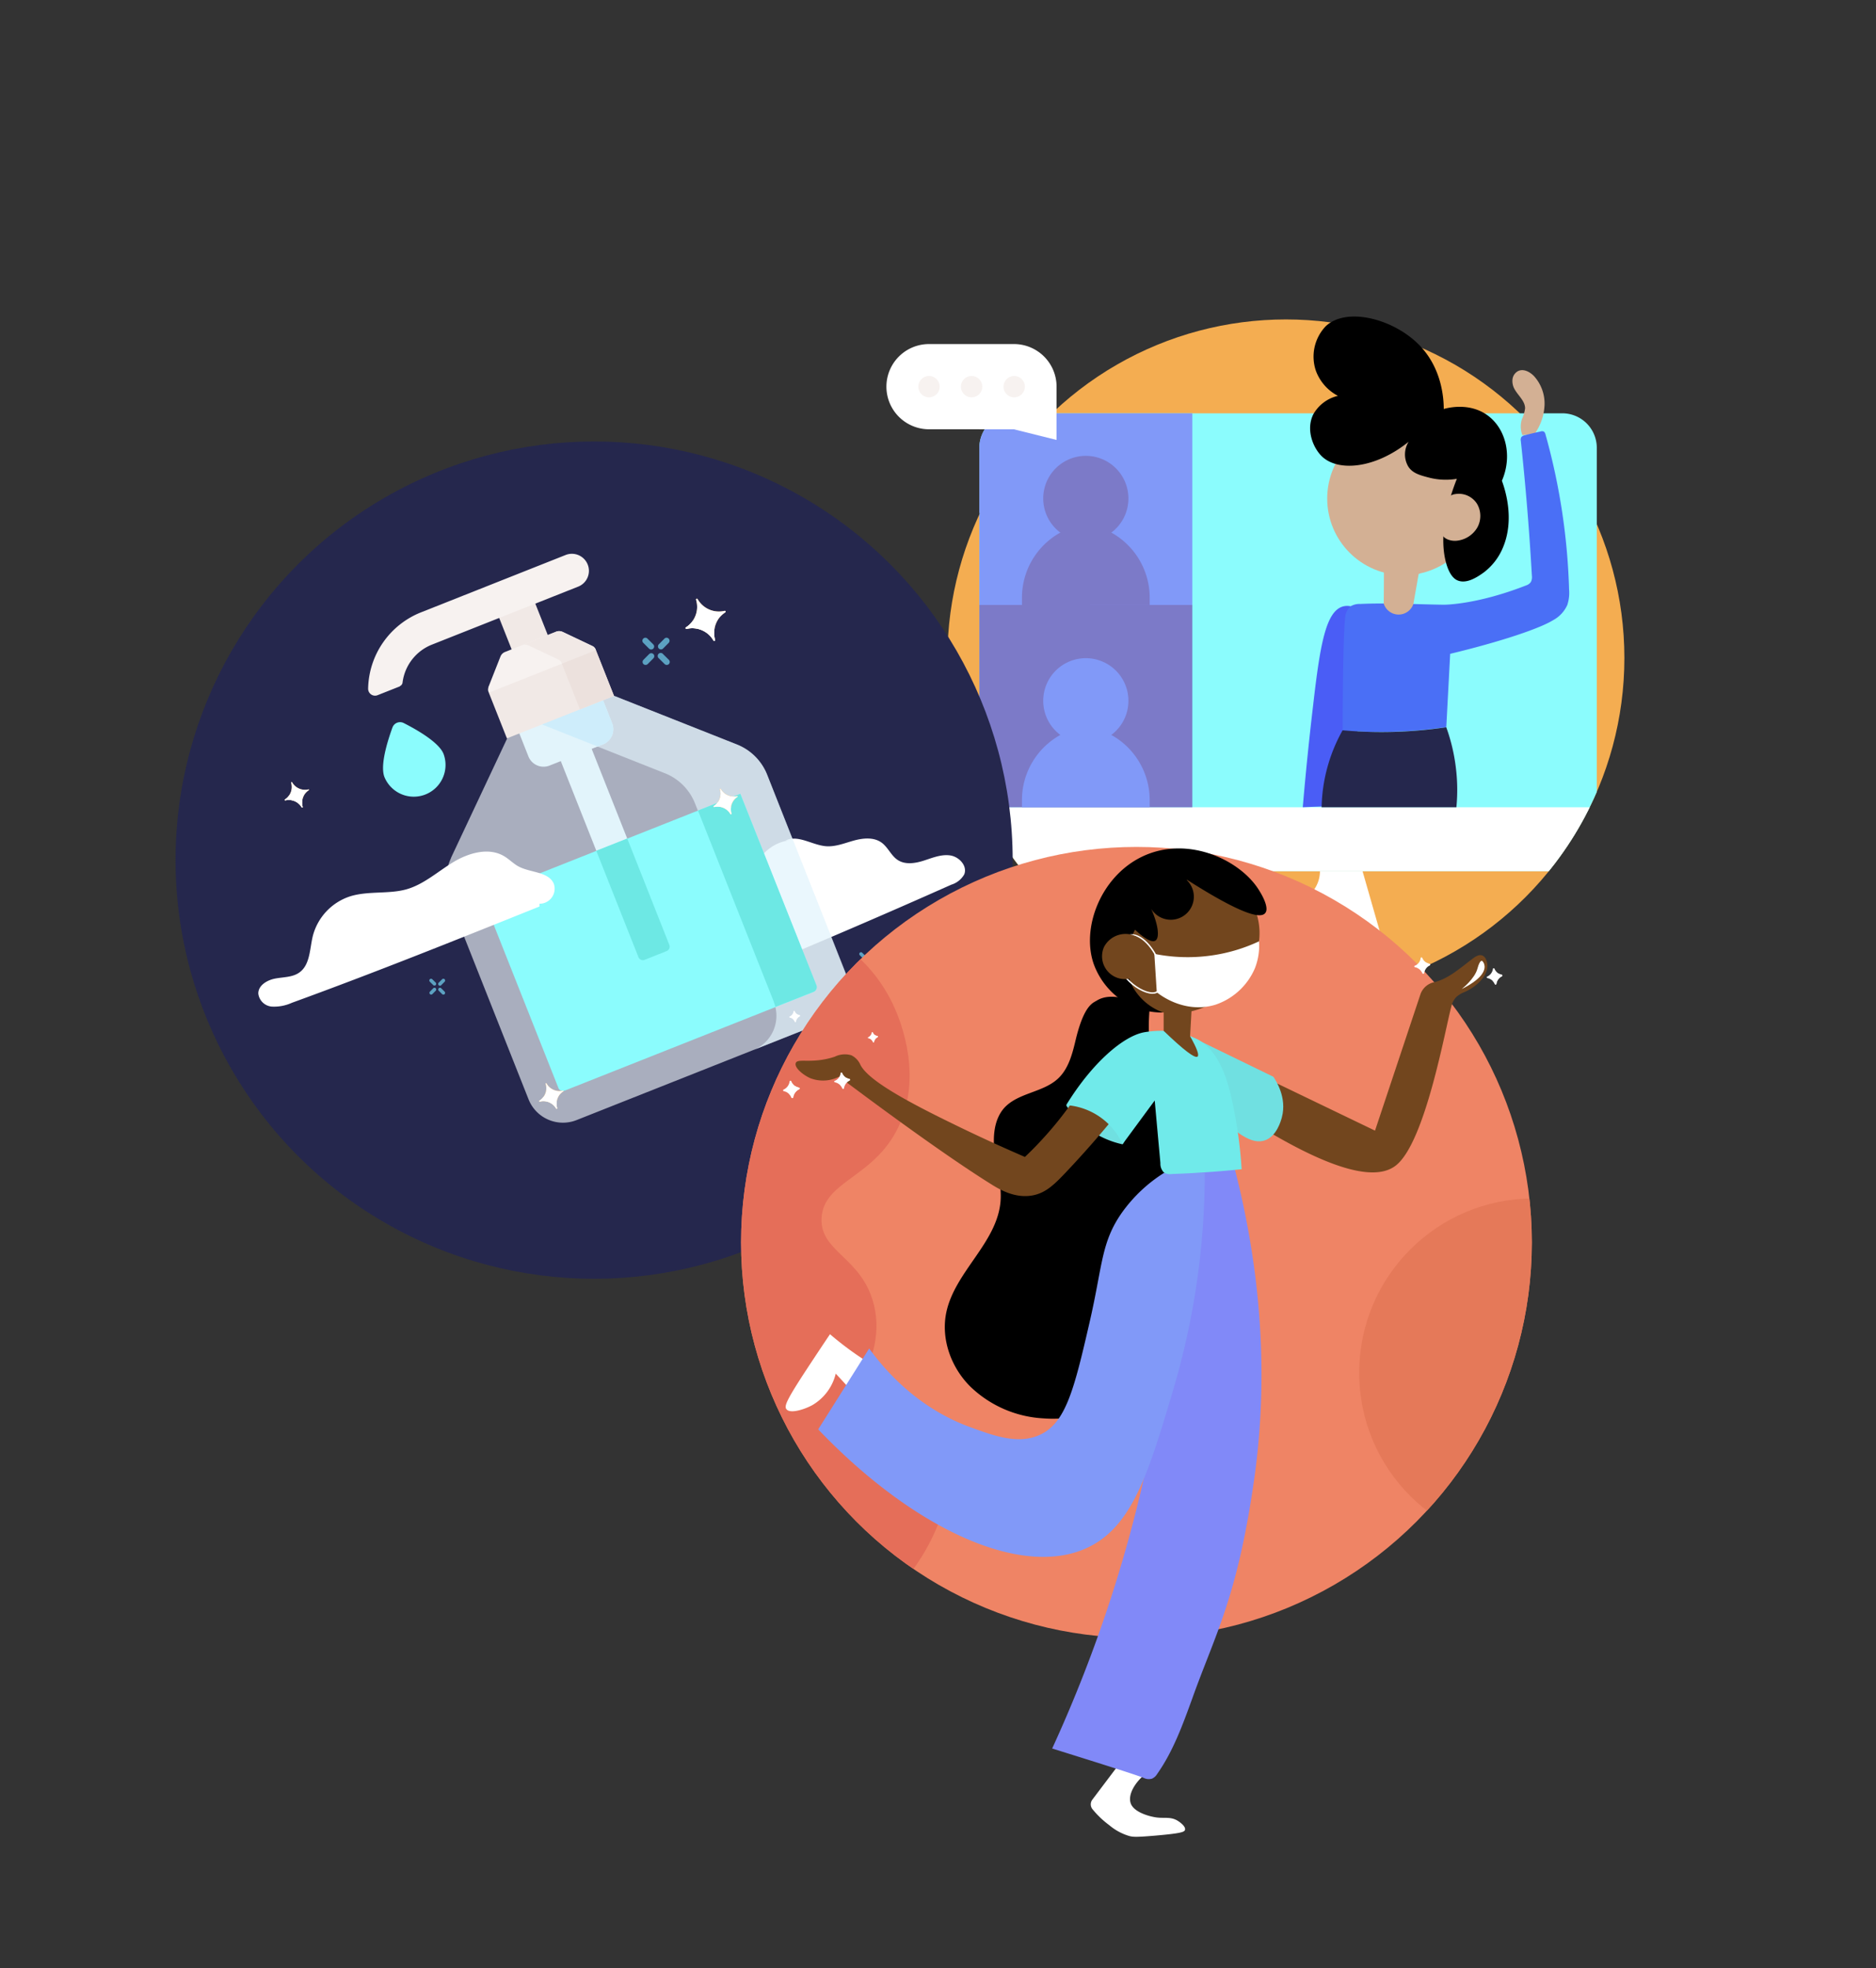 <?xml version="1.0" encoding="utf-8"?>
<svg xmlns="http://www.w3.org/2000/svg" xmlns:xlink="http://www.w3.org/1999/xlink" viewBox="0 0 392.4 411.61">
  <rect x="0" y="0" width="392.4" height="411.61" fill="#333333" stroke="none"/>
  <defs>
    <style>.cls-1,.cls-31{fill:none;}.cls-2{fill:#f4ad51;}.cls-3{clip-path:url(#clip-path);}.cls-4{fill:#8bfcfd;}.cls-5{fill:#fff;}.cls-6{fill:#7c7ac8;}.cls-7{fill:#8199f8;}.cls-8{fill:#d3b094;}.cls-9{fill:#f7f2f0;}.cls-10{fill:#4a5df6;}.cls-11{fill:#4a6ff6;}.cls-12{fill:#25274d;}.cls-13{fill:#f1e9e6;}.cls-14{fill:#f3fafd;}.cls-14,.cls-15{opacity:0.64;}.cls-15,.cls-16{fill:#e2f4fb;}.cls-17{fill:#ceedfb;}.cls-18{fill:#ece1dd;}.cls-19{fill:#6de8e4;}.cls-20{fill:#e8a448;}.cls-21{opacity:0.72;}.cls-22{fill:#71d0ee;}.cls-23{fill:#ef8465;}.cls-24{clip-path:url(#clip-path-2);}.cls-25{fill:#e57959;}.cls-26{fill:#e56e59;}.cls-27{fill:#72461e;}.cls-28{fill:#70e0e1;}.cls-29{fill:#8189f8;}.cls-30{fill:#70eaea;}.cls-31{stroke:#fff;stroke-miterlimit:10;stroke-width:0.3px;}</style>
    <clipPath id="clip-path">
      <path class="cls-1" d="M335.42,113.11a29.16,29.16,0,0,0,2.45-8c3.28-21.82-21.87-40-42.16-41.82A49,49,0,0,0,273,66.92c-1.33-.07-2.67-.12-4-.12a70.46,70.46,0,0,0-28.23,5.87c-6.45-4-15.52-6.47-25.57-6.47-19.58,0-35.44,9.4-35.44,21,0,9.49,10.64,17.51,25.24,20.11a70.79,70.79,0,1,0,130.45,5.8Z"/>
    </clipPath>
    <clipPath id="clip-path-2">
      <circle class="cls-1" cx="237.71" cy="259.81" r="82.7"/>
    </clipPath>
  </defs>
  <g id="Layer_9" data-name="Layer 9">
    <circle class="cls-2" cx="268.97" cy="137.6" r="70.8"/>
    <g class="cls-3">
      <path class="cls-4" d="M326.77,86.43A7.22,7.22,0,0,1,334,93.66v81.28a7.23,7.23,0,0,1-7.24,7.24H212.09a7.23,7.23,0,0,1-7.24-7.24V93.66a7.22,7.22,0,0,1,7.24-7.23Zm0,0"/>
      <path class="cls-5" d="M334,174.94a7.24,7.24,0,0,1-7.24,7.24H212.09a7.24,7.24,0,0,1-7.24-7.24v-6.12H334Zm0-6.12"/>
      <path class="cls-5" d="M249.39,197.77h40.08L285,182.18h-8.91a6.68,6.68,0,0,1-13.36,0h-8.91Zm4.45-15.59"/>
      <rect class="cls-6" x="204.85" y="126.51" width="44.54" height="42.31"/>
      <path class="cls-7" d="M249.39,86.43h-37.3a7.24,7.24,0,0,0-7.24,7.23v32.85h44.54Zm0,40.08"/>
      <path class="cls-6" d="M218.21,104.24a8.91,8.91,0,1,1,8.91,8.91,8.91,8.91,0,0,1-8.91-8.91Zm0,0"/>
      <path class="cls-6" d="M213.76,126.51V125a15.58,15.58,0,0,1,8.62-13.94l.29-.15h8.9l.29.15A15.58,15.58,0,0,1,240.48,125v1.5Zm26.72,0"/>
      <path class="cls-7" d="M218.21,146.55a8.91,8.91,0,1,1,8.91,8.91,8.91,8.91,0,0,1-8.91-8.91Zm0,0"/>
      <path class="cls-7" d="M213.76,168.82v-1.5a15.58,15.58,0,0,1,8.62-13.94l.29-.15h8.9l.29.15a15.58,15.58,0,0,1,8.62,13.94v1.5Zm26.72,0"/>
      <circle class="cls-8" cx="293.63" cy="104.26" r="16.02"/>
      <path class="cls-5" d="M194.32,89.77a8.91,8.91,0,0,1,0-17.82h17.81A8.91,8.91,0,0,1,221,80.86V92l-8.91-2.22Zm0,0"/>
      <path class="cls-9" d="M209.91,80.86a2.23,2.23,0,1,1,2.22,2.23,2.22,2.22,0,0,1-2.22-2.23Zm0,0"/>
      <path class="cls-9" d="M201,80.86a2.23,2.23,0,1,1,2.23,2.23A2.23,2.23,0,0,1,201,80.86Zm0,0"/>
      <path class="cls-9" d="M192.09,80.86a2.23,2.23,0,1,1,2.23,2.23,2.23,2.23,0,0,1-2.23-2.23Zm0,0"/>
      <path class="cls-8" d="M316.36,79.37a2.24,2.24,0,0,1,1.16-1.76c1.14-.57,2.5.15,3.37,1.07a8.54,8.54,0,0,1,2.18,6A11.23,11.23,0,0,1,321,90.73l-2.57.26a5,5,0,0,1-.11-3.28A8.4,8.4,0,0,0,319,85.4c0-1.52-1.39-2.61-2.15-3.93A3.48,3.48,0,0,1,316.36,79.37Z"/>
      <path class="cls-10" d="M281,126.8a3.47,3.47,0,0,1,1.57,0,4.58,4.58,0,0,1,2.53,1.63c1.07,1.48.6,3.39.58,4.11A157.62,157.62,0,0,1,281,167.4a1.78,1.78,0,0,1-.5,1,1.52,1.52,0,0,1-1,.25c-.94-.05-3.47,0-7,.16.71-8.38,1.49-15.62,2.18-21.44C276.13,134.75,277.34,127.7,281,126.8Z"/>
      <path class="cls-11" d="M280.85,152.75c0-12.25.23-21.28.51-23.54a3.42,3.42,0,0,1,1.16-2.43,3.65,3.65,0,0,1,2-.48c5.8-.26,11.61.08,17.41.16,0,0,6.72.1,17.37-4.07a1.84,1.84,0,0,0,.93-.72,2.29,2.29,0,0,0,.19-1.3q-.8-14.12-2.31-28.16a1.19,1.19,0,0,1,.1-.79,1.26,1.26,0,0,1,.72-.4c1.08-.28,2.16-.54,3.25-.77a1,1,0,0,1,.74,0,1.08,1.08,0,0,1,.36.64,134.25,134.25,0,0,1,4.92,32.37,8.08,8.08,0,0,1-.37,3.25,6.72,6.72,0,0,1-2.93,3.16c-2.73,1.71-10.7,4.44-21.57,7.06l-.81,15.32a91.62,91.62,0,0,1-12.56,1A89.23,89.23,0,0,1,280.85,152.75Z"/>
      <path class="cls-12" d="M302.51,152.08a38.14,38.14,0,0,1,2,8.38,37.67,37.67,0,0,1,.12,8.36l-28.19,0a34.21,34.21,0,0,1,4.39-16.1,89.23,89.23,0,0,0,9.1.36A91.62,91.62,0,0,0,302.51,152.08Z"/>
      <path class="cls-8" d="M289.46,119a.79.79,0,0,1,.16-.56,1,1,0,0,1,.89-.2l5.12.53a2.13,2.13,0,0,1,1,.3.69.69,0,0,1,.19,1l-.06-.15-1.13,6.4a3.26,3.26,0,0,1-6.2-.11C289.47,122.44,289.48,119.7,289.46,119Z"/>
    </g>
    <path d="M304.73,100.13a14,14,0,0,1-5.82-.25c-1.87-.49-3.54-.91-4.42-2.45a5,5,0,0,1,.15-5.05c-7,5.64-14.74,6.32-18.14,3.06-1.8-1.73-3.4-5.51-1.82-8.76a8,8,0,0,1,5.17-3.9,9.71,9.71,0,0,1-4.61-5.25,9.21,9.21,0,0,1,2.05-9.3c4.42-4.16,14.43-1.51,19.77,4.13,4.63,4.9,4.92,11.16,4.93,13.17.64-.19,5.32-1.47,9.16,1.33s5.24,8.5,3,13.68c.69,1.88,2.78,8.26.09,14.26a12.49,12.49,0,0,1-4,5c-1,.69-3.36,2.4-5.33,1.59-.51-.2-1.73-.88-2.52-4C300.85,111.2,303.23,103.92,304.73,100.13Z"/>
    <path class="cls-8" d="M302.22,105.06a2.67,2.67,0,0,1,2.14-1.73,4.51,4.51,0,0,1,4.57,2,5,5,0,0,1,.07,5,5.65,5.65,0,0,1-4.3,2.75c-1.34.13-2.95-.43-3.25-1.74Z"/>
    <circle class="cls-12" cx="124.27" cy="179.87" r="87.55"/>
    <path class="cls-5" d="M198.77,178.89c-1.87-.28-3.7.49-5.5,1.07s-3.88.92-5.47-.1c-1.41-.91-2.05-2.68-3.41-3.66-1.63-1.17-3.86-.95-5.79-.42s-3.85,1.34-5.84,1.18c-2.91-.24-5.88-2.5-8.48-1.17l.88-.08a9,9,0,0,0-7.8,9.4c.13,1.42.52,3.13-.56,4.08a5.45,5.45,0,0,1-1.42.73,5.79,5.79,0,0,0-3.33,5.34A5,5,0,0,1,152,197c-.33.89-1.3,1.31-2.16,1.7a23.72,23.72,0,0,0-9.61,7.91,1.57,1.57,0,0,0-.41,1.14c.16.85,1.36.87,2.2.66a109.9,109.9,0,0,0,15-5.37Q178.1,194.3,199,185a4.67,4.67,0,0,0,2.69-2.15C202.4,181.09,200.63,179.17,198.77,178.89Z"/>
    <rect class="cls-13" x="105.55" y="124.79" width="8.13" height="13.05" transform="translate(-40.67 49.63) rotate(-21.62)"/>
    <path class="cls-14" d="M94.35,179.42a11.24,11.24,0,0,0-.27,8.9l16.48,41.58a7.74,7.74,0,0,0,10,4.35l52-20.61a7.75,7.75,0,0,0,4.34-10L160.46,162a11.26,11.26,0,0,0-6.29-6.3l-25.73-10.19-5.5-3.35-16.21,6.42-.62,5.78-11.76,25Zm0,0"/>
    <path class="cls-15" d="M161.86,209.57a7.75,7.75,0,0,1-4.34,10.05l15.09-6a7.75,7.75,0,0,0,4.34-10L160.46,162a11.26,11.26,0,0,0-6.29-6.3l-25.73-10.19-5.5-3.35-15.09,6,5.5,3.35,25.73,10.19a11.23,11.23,0,0,1,6.29,6.3l16.49,41.58Zm0,0"/>
    <path class="cls-9" d="M102.17,143.76a1.27,1.27,0,0,0,0,.9l.08.18,4.42,2.49L123,140.85l1.64-4.89-.07-.18a1.29,1.29,0,0,0-.62-.66l-6.33-3a1.71,1.71,0,0,0-1.35,0l-10.58,4.2a1.69,1.69,0,0,0-1,.95l-2.57,6.51Zm0,0"/>
    <rect class="cls-16" x="120.78" y="153.83" width="6.95" height="26.85" transform="translate(-52.89 57.56) rotate(-21.62)"/>
    <path class="cls-16" d="M110.53,158.19a3.41,3.41,0,0,0,4.41,1.91l11.2-4.44a3.4,3.4,0,0,0,1.9-4.41l-2.73-6.88-17.5,6.94Zm-2.72-6.88"/>
    <path class="cls-17" d="M111,150.05l2.38,1.45L125,156.11l1.15-.45a3.4,3.4,0,0,0,1.9-4.41l-2.73-6.88Zm14.34-5.68"/>
    <path class="cls-13" d="M117.53,138.78l-1.64,4.89,7.12-2.82,1.64-4.89-.07-.18a1.29,1.29,0,0,0-.62-.66l-6.33-3a1.71,1.71,0,0,0-1.35,0l-7.12,2.83a1.67,1.67,0,0,1,1.35,0l6.33,3a1.23,1.23,0,0,1,.62.65Zm-.07-.18"/>
    <rect class="cls-13" x="103.29" y="140.04" width="24.1" height="10.28" transform="translate(-45.38 52.72) rotate(-21.62)"/>
    <rect class="cls-18" x="119.15" y="137.01" width="7.66" height="10.28" transform="translate(-43.73 55.32) rotate(-21.62)"/>
    <path class="cls-9" d="M83.62,143.49a.94.94,0,0,0,.58-.74,9.84,9.84,0,0,1,6.16-7.95l30.57-12.12a3.55,3.55,0,0,0,2-4.62h0a3.56,3.56,0,0,0-4.62-2l-30.26,12A17.53,17.53,0,0,0,77,144h0a1.45,1.45,0,0,0,2,1.37l4.65-1.84Zm0,0"/>
    <path class="cls-4" d="M80.43,162.54c-1-2.46.67-7.68,1.66-10.41a1.69,1.69,0,0,1,2.35-.93c2.59,1.31,7.36,4,8.33,6.44a6.64,6.64,0,0,1-12.34,4.9Zm0,0"/>
    <path class="cls-4" d="M154.85,166l15.89,40.07a1.07,1.07,0,0,1-.59,1.38l-52,20.61a1,1,0,0,1-1.37-.6l-15.89-40.07Zm-54,21.39"/>
    <path class="cls-19" d="M161.86,209.57a7.52,7.52,0,0,1,.32,1l8-3.16a1.07,1.07,0,0,0,.59-1.38L154.85,166,146,169.5l15.89,40.07Zm0,0Z"/>
    <path class="cls-19" d="M131.2,175.35,140,197.59a1,1,0,0,1-.56,1.3l-4.6,1.83a1,1,0,0,1-1.3-.57l-8.82-22.24Zm-6.46,2.56Z"/>
    <path class="cls-5" d="M108.38,181.15c-1-.56-1.85-1.44-2.85-2.05-3.25-2-7.52-.75-10.78,1.23S88.58,185,84.92,186s-7.89.28-11.64,1.43a11.84,11.84,0,0,0-7.86,8.35c-.65,2.7-.55,6-2.82,7.6-1.41,1-3.27.93-5,1.25s-3.58,1.42-3.57,3.14a3.09,3.09,0,0,0,2.83,2.73,9,9,0,0,0,4.18-.79c17.41-6.33,34.61-13.24,51.8-20.14l0-.58a3.15,3.15,0,0,0,3-4.18C114.72,182.22,110.9,182.54,108.38,181.15Z"/>
    <path id="SVGCleanerId_0" data-name="SVGCleanerId 0" class="cls-20" d="M151.57,127.74a5.12,5.12,0,0,1-5.66-2.47.18.18,0,0,0-.32.14,5.1,5.1,0,0,1-2.12,5.79.18.18,0,0,0,.14.32,5.11,5.11,0,0,1,5.64,2.45c.08.13.23.06.22.07a.18.18,0,0,0,.1-.21,5.33,5.33,0,0,1,.75-4.47,5.42,5.42,0,0,1,1.39-1.3.17.17,0,0,0,.06-.22A.17.17,0,0,0,151.57,127.74Z"/>
    <path id="SVGCleanerId_0-2" data-name="SVGCleanerId 0" class="cls-5" d="M151.57,127.74a5.12,5.12,0,0,1-5.66-2.47.18.18,0,0,0-.32.14,5.1,5.1,0,0,1-2.12,5.79.18.18,0,0,0,.14.32,5.11,5.11,0,0,1,5.64,2.45c.08.13.23.06.22.07a.18.18,0,0,0,.1-.21,5.33,5.33,0,0,1,.75-4.47,5.42,5.42,0,0,1,1.39-1.3.17.17,0,0,0,.06-.22A.17.17,0,0,0,151.57,127.74Z"/>
    <path class="cls-5" d="M144.9,129.84a5.3,5.3,0,0,1-1.43,1.36.18.18,0,0,0,.14.32,5.11,5.11,0,0,1,5.64,2.45c.08.13.23.06.22.07a.18.18,0,0,0,.1-.21,6,6,0,0,1-.12-2.36A4.89,4.89,0,0,0,144.9,129.84Z"/>
    <path id="SVGCleanerId_0-3" data-name="SVGCleanerId 0" class="cls-20" d="M64.53,165.08a3.11,3.11,0,0,1-3.44-1.5.11.11,0,0,0-.2.08,3.12,3.12,0,0,1-1.29,3.53.11.11,0,0,0,.09.19,3.11,3.11,0,0,1,3.43,1.49.1.1,0,0,0,.13,0,.1.1,0,0,0,.06-.12,3.26,3.26,0,0,1,.46-2.73,3.54,3.54,0,0,1,.84-.79.1.1,0,0,0,0-.13A.1.1,0,0,0,64.53,165.08Z"/>
    <path id="SVGCleanerId_0-4" data-name="SVGCleanerId 0" class="cls-5" d="M64.53,165.08a3.11,3.11,0,0,1-3.44-1.5.11.11,0,0,0-.2.08,3.12,3.12,0,0,1-1.29,3.53.11.11,0,0,0,.09.19,3.11,3.11,0,0,1,3.43,1.49.1.1,0,0,0,.13,0,.1.1,0,0,0,.06-.12,3.26,3.26,0,0,1,.46-2.73,3.54,3.54,0,0,1,.84-.79.1.1,0,0,0,0-.13A.1.1,0,0,0,64.53,165.08Z"/>
    <path class="cls-5" d="M60.47,166.36a3.28,3.28,0,0,1-.87.83.11.11,0,0,0,.09.19,3.11,3.11,0,0,1,3.43,1.49.1.1,0,0,0,.13,0,.1.1,0,0,0,.06-.12,4,4,0,0,1-.07-1.44A3,3,0,0,0,60.47,166.36Z"/>
    <path id="SVGCleanerId_0-5" data-name="SVGCleanerId 0" class="cls-20" d="M117.76,228.07a3.11,3.11,0,0,1-3.44-1.5.1.1,0,0,0-.19.08,3.1,3.1,0,0,1-1.29,3.52.11.11,0,0,0,.08.2,3.09,3.09,0,0,1,3.43,1.49.1.1,0,0,0,.13,0,.09.09,0,0,0,.06-.12,3.26,3.26,0,0,1,.46-2.73,3.4,3.4,0,0,1,.85-.79.11.11,0,0,0,0-.13A.11.11,0,0,0,117.76,228.07Z"/>
    <path id="SVGCleanerId_0-6" data-name="SVGCleanerId 0" class="cls-5" d="M117.76,228.07a3.11,3.11,0,0,1-3.44-1.5.1.1,0,0,0-.19.08,3.1,3.1,0,0,1-1.29,3.52.11.11,0,0,0,.08.2,3.09,3.09,0,0,1,3.43,1.49.1.1,0,0,0,.13,0,.09.09,0,0,0,.06-.12,3.26,3.26,0,0,1,.46-2.73,3.4,3.4,0,0,1,.85-.79.11.11,0,0,0,0-.13A.11.11,0,0,0,117.76,228.07Z"/>
    <path class="cls-5" d="M113.7,229.35a3.19,3.19,0,0,1-.86.82.11.11,0,0,0,.08.2,3.09,3.09,0,0,1,3.43,1.49.1.1,0,0,0,.13,0,.09.09,0,0,0,.06-.12,4,4,0,0,1-.07-1.44A3,3,0,0,0,113.7,229.35Z"/>
    <path id="SVGCleanerId_0-7" data-name="SVGCleanerId 0" class="cls-20" d="M154.21,166.47a3.28,3.28,0,0,1-.52.08,3.11,3.11,0,0,1-2.92-1.58.11.11,0,0,0-.2.08,3.12,3.12,0,0,1-1.29,3.53.11.11,0,0,0,.09.19,3.12,3.12,0,0,1,3.43,1.49.1.1,0,0,0,.13,0,.1.1,0,0,0,.06-.12,3.24,3.24,0,0,1,.46-2.72,3.18,3.18,0,0,1,.84-.79.1.1,0,0,0,0-.13A.11.11,0,0,0,154.21,166.47Z"/>
    <path id="SVGCleanerId_0-8" data-name="SVGCleanerId 0" class="cls-5" d="M154.21,166.47a3.28,3.28,0,0,1-.52.08,3.11,3.11,0,0,1-2.92-1.58.11.11,0,0,0-.2.08,3.12,3.12,0,0,1-1.29,3.53.11.11,0,0,0,.09.19,3.12,3.12,0,0,1,3.43,1.49.1.1,0,0,0,.13,0,.1.1,0,0,0,.06-.12,3.24,3.24,0,0,1,.46-2.72,3.18,3.18,0,0,1,.84-.79.1.1,0,0,0,0-.13A.11.11,0,0,0,154.21,166.47Z"/>
    <path class="cls-5" d="M150.15,167.75a3.13,3.13,0,0,1-.87.83.11.11,0,0,0,.09.19,3.12,3.12,0,0,1,3.43,1.49.1.1,0,0,0,.13,0,.1.1,0,0,0,.06-.12,4,4,0,0,1-.07-1.44A3,3,0,0,0,150.15,167.75Z"/>
    <g class="cls-21">
      <path class="cls-22" d="M136.65,135.64a.64.64,0,0,1-.89,0l-1.21-1.21a.62.62,0,0,1,0-.88.61.61,0,0,1,.88,0l1.21,1.2A.63.63,0,0,1,136.65,135.64Z"/>
      <path class="cls-22" d="M139.91,138.87a.64.64,0,0,1-.89,0l-1.21-1.2a.63.63,0,1,1,.88-.89l1.21,1.2A.63.63,0,0,1,139.91,138.87Z"/>
      <path class="cls-22" d="M139.87,134.44l-1.19,1.2a.63.63,0,0,1-.89-.89l1.19-1.2a.61.61,0,0,1,.88,0A.63.63,0,0,1,139.87,134.44Z"/>
      <path class="cls-22" d="M136.67,137.67l-1.19,1.2a.64.64,0,0,1-.89,0,.63.63,0,0,1,0-.89l1.19-1.2a.64.64,0,0,1,.89,0A.63.63,0,0,1,136.67,137.67Z"/>
    </g>
    <g class="cls-21">
      <path class="cls-22" d="M91.13,206a.36.36,0,0,1-.51,0l-.71-.7a.36.36,0,0,1,.51-.52l.71.7A.37.37,0,0,1,91.13,206Z"/>
      <path class="cls-22" d="M93,207.89a.37.37,0,0,1-.52,0l-.71-.71a.36.36,0,0,1,.52-.51l.7.7A.37.37,0,0,1,93,207.89Z"/>
      <path class="cls-22" d="M93,205.3l-.69.7a.37.37,0,1,1-.52-.52l.69-.7a.37.37,0,0,1,.52,0A.37.37,0,0,1,93,205.3Z"/>
      <path class="cls-22" d="M91.14,207.18l-.69.7a.36.36,0,0,1-.52,0,.36.36,0,0,1,0-.51l.69-.7a.36.36,0,0,1,.52.51Z"/>
    </g>
    <g class="cls-21">
      <path class="cls-22" d="M181.06,200.45a.36.36,0,0,1-.52,0l-.7-.7a.36.36,0,1,1,.51-.51l.71.7A.36.36,0,0,1,181.06,200.45Z"/>
      <path class="cls-22" d="M183,202.34a.37.37,0,0,1-.52,0l-.7-.7a.37.37,0,0,1,0-.52.37.37,0,0,1,.52,0l.71.7A.37.37,0,0,1,183,202.34Z"/>
      <path class="cls-22" d="M182.94,199.75l-.69.7a.37.37,0,0,1-.53-.51l.7-.7a.35.35,0,0,1,.51,0A.35.35,0,0,1,182.94,199.75Z"/>
      <path class="cls-22" d="M181.07,201.64l-.69.7a.37.37,0,0,1-.52,0,.37.37,0,0,1,0-.52l.7-.7a.37.37,0,0,1,.52.52Z"/>
    </g>
    <circle class="cls-23" cx="237.71" cy="259.81" r="82.7"/>
    <g class="cls-24">
      <circle class="cls-25" cx="320.75" cy="287.07" r="36.45"/>
      <path class="cls-26" d="M182.84,273.06c-2.39-10.17-11.31-11.11-11-18.29.37-8.05,11.63-8.45,16.52-20.07,4.65-11-.54-22.52-1.65-24.82-6.45-13.41-19.5-17.31-21.56-17.88Q154,207.52,142.92,223.06c-2.28,10.33-3.19,21.84-3.79,32.42-.58,10.41,1.52,30,11.48,51.84,7.41,16.25,14.2,31.13,24.54,31.27,13.93.2,27.65-26.47,21.88-34.75-3.49-5-12.54-1.06-16.3-6.86C176.74,290.82,185.42,284.11,182.84,273.06Z"/>
    </g>
    <path class="cls-5" d="M311.11,204.21a2.08,2.08,0,0,0,1.16-1.59c0-.12.16-.14.15-.14a.17.17,0,0,1,.18.1,2.1,2.1,0,0,0,1.51,1.26.17.17,0,0,1,.05.32,2.08,2.08,0,0,0-1.16,1.59.19.19,0,0,1-.15.14.17.17,0,0,1-.18-.1,2.08,2.08,0,0,0-1-1.06c-.46-.24-.66-.13-.69-.34A.17.17,0,0,1,311.11,204.21Z"/>
    <path class="cls-5" d="M313.45,203.58c.52.32.77.18.8.4a.17.17,0,0,1-.09.18,2.08,2.08,0,0,0-1.16,1.59.19.19,0,0,1-.15.14c-.24,0-.16-.25-.59-.73A2.06,2.06,0,0,1,313.45,203.58Z"/>
    <path class="cls-5" d="M296,201.93a2,2,0,0,0,1.16-1.58.15.15,0,0,1,.15-.14.17.17,0,0,1,.18.1,2.11,2.11,0,0,0,1.51,1.25.17.17,0,0,1,0,.33,2.07,2.07,0,0,0-1.15,1.58.2.2,0,0,1-.16.15.21.21,0,0,1-.18-.11,2.15,2.15,0,0,0-1-1.06c-.46-.24-.66-.13-.69-.34A.18.18,0,0,1,296,201.93Z"/>
    <path class="cls-5" d="M298.35,201.3c.52.32.77.18.8.41a.18.18,0,0,1-.1.18,2.07,2.07,0,0,0-1.15,1.58.2.2,0,0,1-.16.15c-.23,0-.15-.26-.58-.74A2.11,2.11,0,0,1,298.35,201.3Z"/>
    <path class="cls-5" d="M181.6,216.91a1.36,1.36,0,0,0,.75-1,.12.12,0,0,1,.1-.09.11.11,0,0,1,.12.07,1.39,1.39,0,0,0,1,.81.11.11,0,0,1,0,.21,1.35,1.35,0,0,0-.75,1,.14.14,0,0,1-.1.09.12.12,0,0,1-.12-.07,1.38,1.38,0,0,0-.63-.69c-.3-.15-.43-.08-.44-.22A.1.1,0,0,1,181.6,216.91Z"/>
    <path class="cls-5" d="M183.12,216.49c.34.21.5.12.52.27a.1.1,0,0,1-.06.11,1.35,1.35,0,0,0-.75,1,.14.14,0,0,1-.1.09c-.15,0-.1-.17-.38-.48A1.36,1.36,0,0,1,183.12,216.49Z"/>
    <path class="cls-5" d="M163.93,227.84a2.19,2.19,0,0,0,1.23-1.68.19.19,0,0,1,.16-.16.19.19,0,0,1,.19.11,2.2,2.2,0,0,0,1.61,1.33.19.19,0,0,1,0,.35,2.26,2.26,0,0,0-1.24,1.69.16.16,0,0,1-.16.15.18.18,0,0,1-.19-.1,2.28,2.28,0,0,0-1-1.14c-.49-.25-.7-.13-.73-.36A.19.19,0,0,1,163.93,227.84Z"/>
    <path class="cls-5" d="M166.41,227.17c.56.34.83.19.86.43a.18.18,0,0,1-.1.19,2.26,2.26,0,0,0-1.24,1.69.16.16,0,0,1-.16.15c-.25,0-.16-.27-.62-.78A2.23,2.23,0,0,1,166.41,227.17Z"/>
    <path class="cls-5" d="M170.23,284.08c1.4-2.12,2.57-3.87,3.38-5.07.62.53,1.27,1.07,1.94,1.6a63.53,63.53,0,0,0,8.15,5.53l-4.89,5.44-4-4.33a10.47,10.47,0,0,1-4.91,6.6c-1.62.88-4.62,1.86-5.4.84C163.91,294,164.7,292.42,170.23,284.08Z"/>
    <path class="cls-5" d="M228.48,376.35l6.27-8.31,5.08,2.71h0c-2.61,2.07-4,4.73-3.27,6.49s3.86,2.65,5.46,2.84,2.88-.2,4.32.68c.08.05,1.73,1.07,1.53,1.89-.12.47-.83.75-6.39,1.23-3.82.32-4.46.27-5.23.08a11.49,11.49,0,0,1-4.23-2.28,19.32,19.32,0,0,1-3.49-3.32A1.62,1.62,0,0,1,228.48,376.35Z"/>
    <path class="cls-27" d="M258.48,226.81a23.52,23.52,0,0,0-1-4.88l30.13,14.51,9.51-28.54a3.88,3.88,0,0,1,2.86-2.5c3-.69,5.6-3.1,8.16-5,.57-.43,1.32-.87,2-.55a1.56,1.56,0,0,1,.71.84c1.16,2.74-1.7,5.49-4.41,6.72a6.1,6.1,0,0,0-1.84,1.09,4.34,4.34,0,0,0-1,1.89c-1.3,4.72-5.42,28.31-11.56,33.28-3.51,2.84-11.81,2.93-33.62-11.31A24.56,24.56,0,0,0,258.48,226.81Z"/>
    <path class="cls-28" d="M248.93,216.7l17.41,8.47c.54.79,2.88,4.35,1.79,8.47-.18.68-1.08,4.09-3.68,4.87-1.9.58-3.76-.54-4.62-1.06C253.36,233.54,249.59,219.3,248.93,216.7Z"/>
    <path d="M197.94,274.44c1.8-8.52,10.63-14.54,11.34-23.21.27-3.36-.74-6.68-1.2-10s-.23-7.09,2-9.57c2.93-3.18,8.15-3.18,11.28-6.16,2.24-2.13,3-5.35,3.71-8.35,1.75-7,3.5-7.38,4.38-7.93,3.31-2,8.29.29,11,1.88a43.79,43.79,0,0,0,2.2,17.89c2.75,7.8,6.65,9.8,5.78,15.24-.82,5.08-5.32,8.92-6.43,14s1.51,10.32,1.92,15.58a20.78,20.78,0,0,1-7.53,17.18,25.81,25.81,0,0,1-18.16,5.62A23.86,23.86,0,0,1,203,290C198.94,286,196.77,280,197.94,274.44Z"/>
    <path class="cls-27" d="M246.14,178.8a17.33,17.33,0,0,1,12.56,5.39c.84.89,5.51,5.78,4.65,12.63A16.06,16.06,0,0,1,257.47,207c-1.45,1.2-5.14,4.54-10.88,4.84a15.28,15.28,0,0,1-10.46-3.14,15.1,15.1,0,0,1-4.74-7.16c-.48-1.38-3.29-9.44,1.81-16.28C237.81,179.06,245.22,178.82,246.14,178.8Z"/>
    <path class="cls-28" d="M223,231.19a7.1,7.1,0,0,1,3.05-1.25c2.65-.39,4.72.93,6.24,1.91,1.69,1.08,2.94,1.87,3.35,3.45a5.3,5.3,0,0,1-.84,4,18.81,18.81,0,0,1-11.8-8.16Z"/>
    <path class="cls-29" d="M246.49,242.65l11.65,1.28c4.09,15.69,8,39.1,4.14,65.8-3.5,24.41-8.18,32.23-12.87,45.39-2,5.5-4,11.07-7.35,15.83a2.53,2.53,0,0,1-1.08,1,2.4,2.4,0,0,1-1.75-.15c-1.38-.58-8.8-2.92-19.15-6.15a289.16,289.16,0,0,0,20.8-64.09A289.49,289.49,0,0,0,246.49,242.65Z"/>
    <path class="cls-7" d="M181.8,282c3.73,5.12,10.51,12.56,21.12,16.44,5.14,1.88,10.22,3.73,14.78,1.52,5.25-2.54,7-9.51,10.18-23.33,2.78-12,2.38-16.72,6.76-23a31.27,31.27,0,0,1,8.85-8.36H252a159.62,159.62,0,0,1-6.62,45.42c-5,16.82-8.31,27.87-17.09,32.55-13.69,7.31-36.76-3-57.15-24.33Z"/>
    <path d="M248.32,184c6.8,4.33,14.67,8.77,16.27,7,1-1-.62-3.83-1-4.43-3.68-6.52-15.06-12.12-24.79-7.38-8.57,4.17-12.69,14.91-10,22.48a15.67,15.67,0,0,0,7,8.23,15.36,15.36,0,0,0,7.49,1.84,12,12,0,0,1-6.38-5.41c-3-5.71.31-11.56.51-11.9.22.21,3.1,3,4.25,2.27.92-.57.63-3.27-.89-6.67a4.82,4.82,0,1,0,7.44-6Z"/>
    <path class="cls-27" d="M234,232.52c-4.09,5.07-7.79,9.18-10.74,12.31-2.72,2.9-4.51,4.63-7.25,5.15-3.72.7-7-1.27-8.76-2.38-11.64-7.26-30.29-21.35-31.74-22.44a7.4,7.4,0,0,1-6,.32c-1.53-.67-3.38-2.21-3.07-3.15.36-1.14,3.32.24,8.14-1.34a4.78,4.78,0,0,1,3.5-.31,4,4,0,0,1,1.89,2c1.58,3.1,8.89,7.26,19.53,12.42,4.08,2,9.08,4.33,14.88,6.84,1.17-1.11,2.36-2.3,3.55-3.6a74.84,74.84,0,0,0,7.13-9Z"/>
    <path class="cls-30" d="M239.32,215.87a20.93,20.93,0,0,1,4.08-.3,18.34,18.34,0,0,1,7.11,1.79c3.93,2.11,5.87,7.11,6.93,11.64a93.43,93.43,0,0,1,2.27,15.51q-7.3.75-14.64,1a2.51,2.51,0,0,1-1.58-.28,2.58,2.58,0,0,1-.77-2q-.6-6.54-1.19-13.09l-6.72,9.12a14,14,0,0,0-11.8-8.16C228.48,222.19,235,216.66,239.32,215.87Z"/>
    <path class="cls-27" d="M248.85,209.23l.49.11c-.14,2.45-.27,4.9-.41,7.36q2.13,3.78,1.56,4.25-.81.66-7.09-5.38c0-1.82,0-3.64,0-5.46Z"/>
    <path class="cls-5" d="M241.45,199.47a35.28,35.28,0,0,0,11.66.38,34.92,34.92,0,0,0,10.24-3,13,13,0,0,1-.87,5.65,13.74,13.74,0,0,1-8.26,7.61c-6.61,2-11.88-2.29-12.26-2.61Z"/>
    <path class="cls-5" d="M310.08,201s1.09,1-.11,2.72-4.22,3.1-4.22,3.1,2.7-2.09,3.28-4.25S310.08,201,310.08,201Z"/>
    <path class="cls-5" d="M165.19,212.57a1.44,1.44,0,0,0,.8-1.1.13.13,0,0,1,.11-.1.11.11,0,0,1,.12.07,1.45,1.45,0,0,0,1.05.87.12.12,0,0,1,0,.22,1.44,1.44,0,0,0-.8,1.1.13.13,0,0,1-.11.1.11.11,0,0,1-.12-.07,1.43,1.43,0,0,0-.67-.73c-.32-.17-.46-.09-.48-.24A.12.12,0,0,1,165.19,212.57Z"/>
    <path class="cls-5" d="M166.81,212.13c.36.22.54.12.56.28a.14.14,0,0,1-.07.12,1.44,1.44,0,0,0-.8,1.1.13.13,0,0,1-.11.1c-.16,0-.11-.18-.41-.51A1.44,1.44,0,0,1,166.81,212.13Z"/>
    <path class="cls-31" d="M242.56,201.83c-.93-3.39-4.05-6.89-6.38-6.24-1.56.43-2.47,2.61-2.52,4.32-.11,4.63,6.2,8.74,8.3,7.56C243.38,206.68,243,203.45,242.56,201.83Z"/>
    <path class="cls-27" d="M230.94,198a5.09,5.09,0,0,1,6.68-2.2,4.44,4.44,0,0,1,1.81,1.72c-.43,2.1-.87,4.2-1.3,6.3a4.78,4.78,0,0,1-7.19-5.82Z"/>
    <path class="cls-5" d="M174.67,226a2,2,0,0,0,1.16-1.58.15.15,0,0,1,.15-.14.17.17,0,0,1,.18.1,2.09,2.09,0,0,0,1.51,1.25.18.18,0,0,1,0,.33,2.11,2.11,0,0,0-1.16,1.58.15.15,0,0,1-.15.14.17.17,0,0,1-.18-.1,2.15,2.15,0,0,0-1-1.06c-.46-.24-.66-.13-.69-.34A.18.18,0,0,1,174.67,226Z"/>
    <path class="cls-5" d="M177,225.37c.52.32.77.18.8.41a.18.18,0,0,1-.1.18,2.11,2.11,0,0,0-1.16,1.58.15.15,0,0,1-.15.14c-.23,0-.15-.25-.58-.73A2.11,2.11,0,0,1,177,225.37Z"/>
  </g>
</svg>